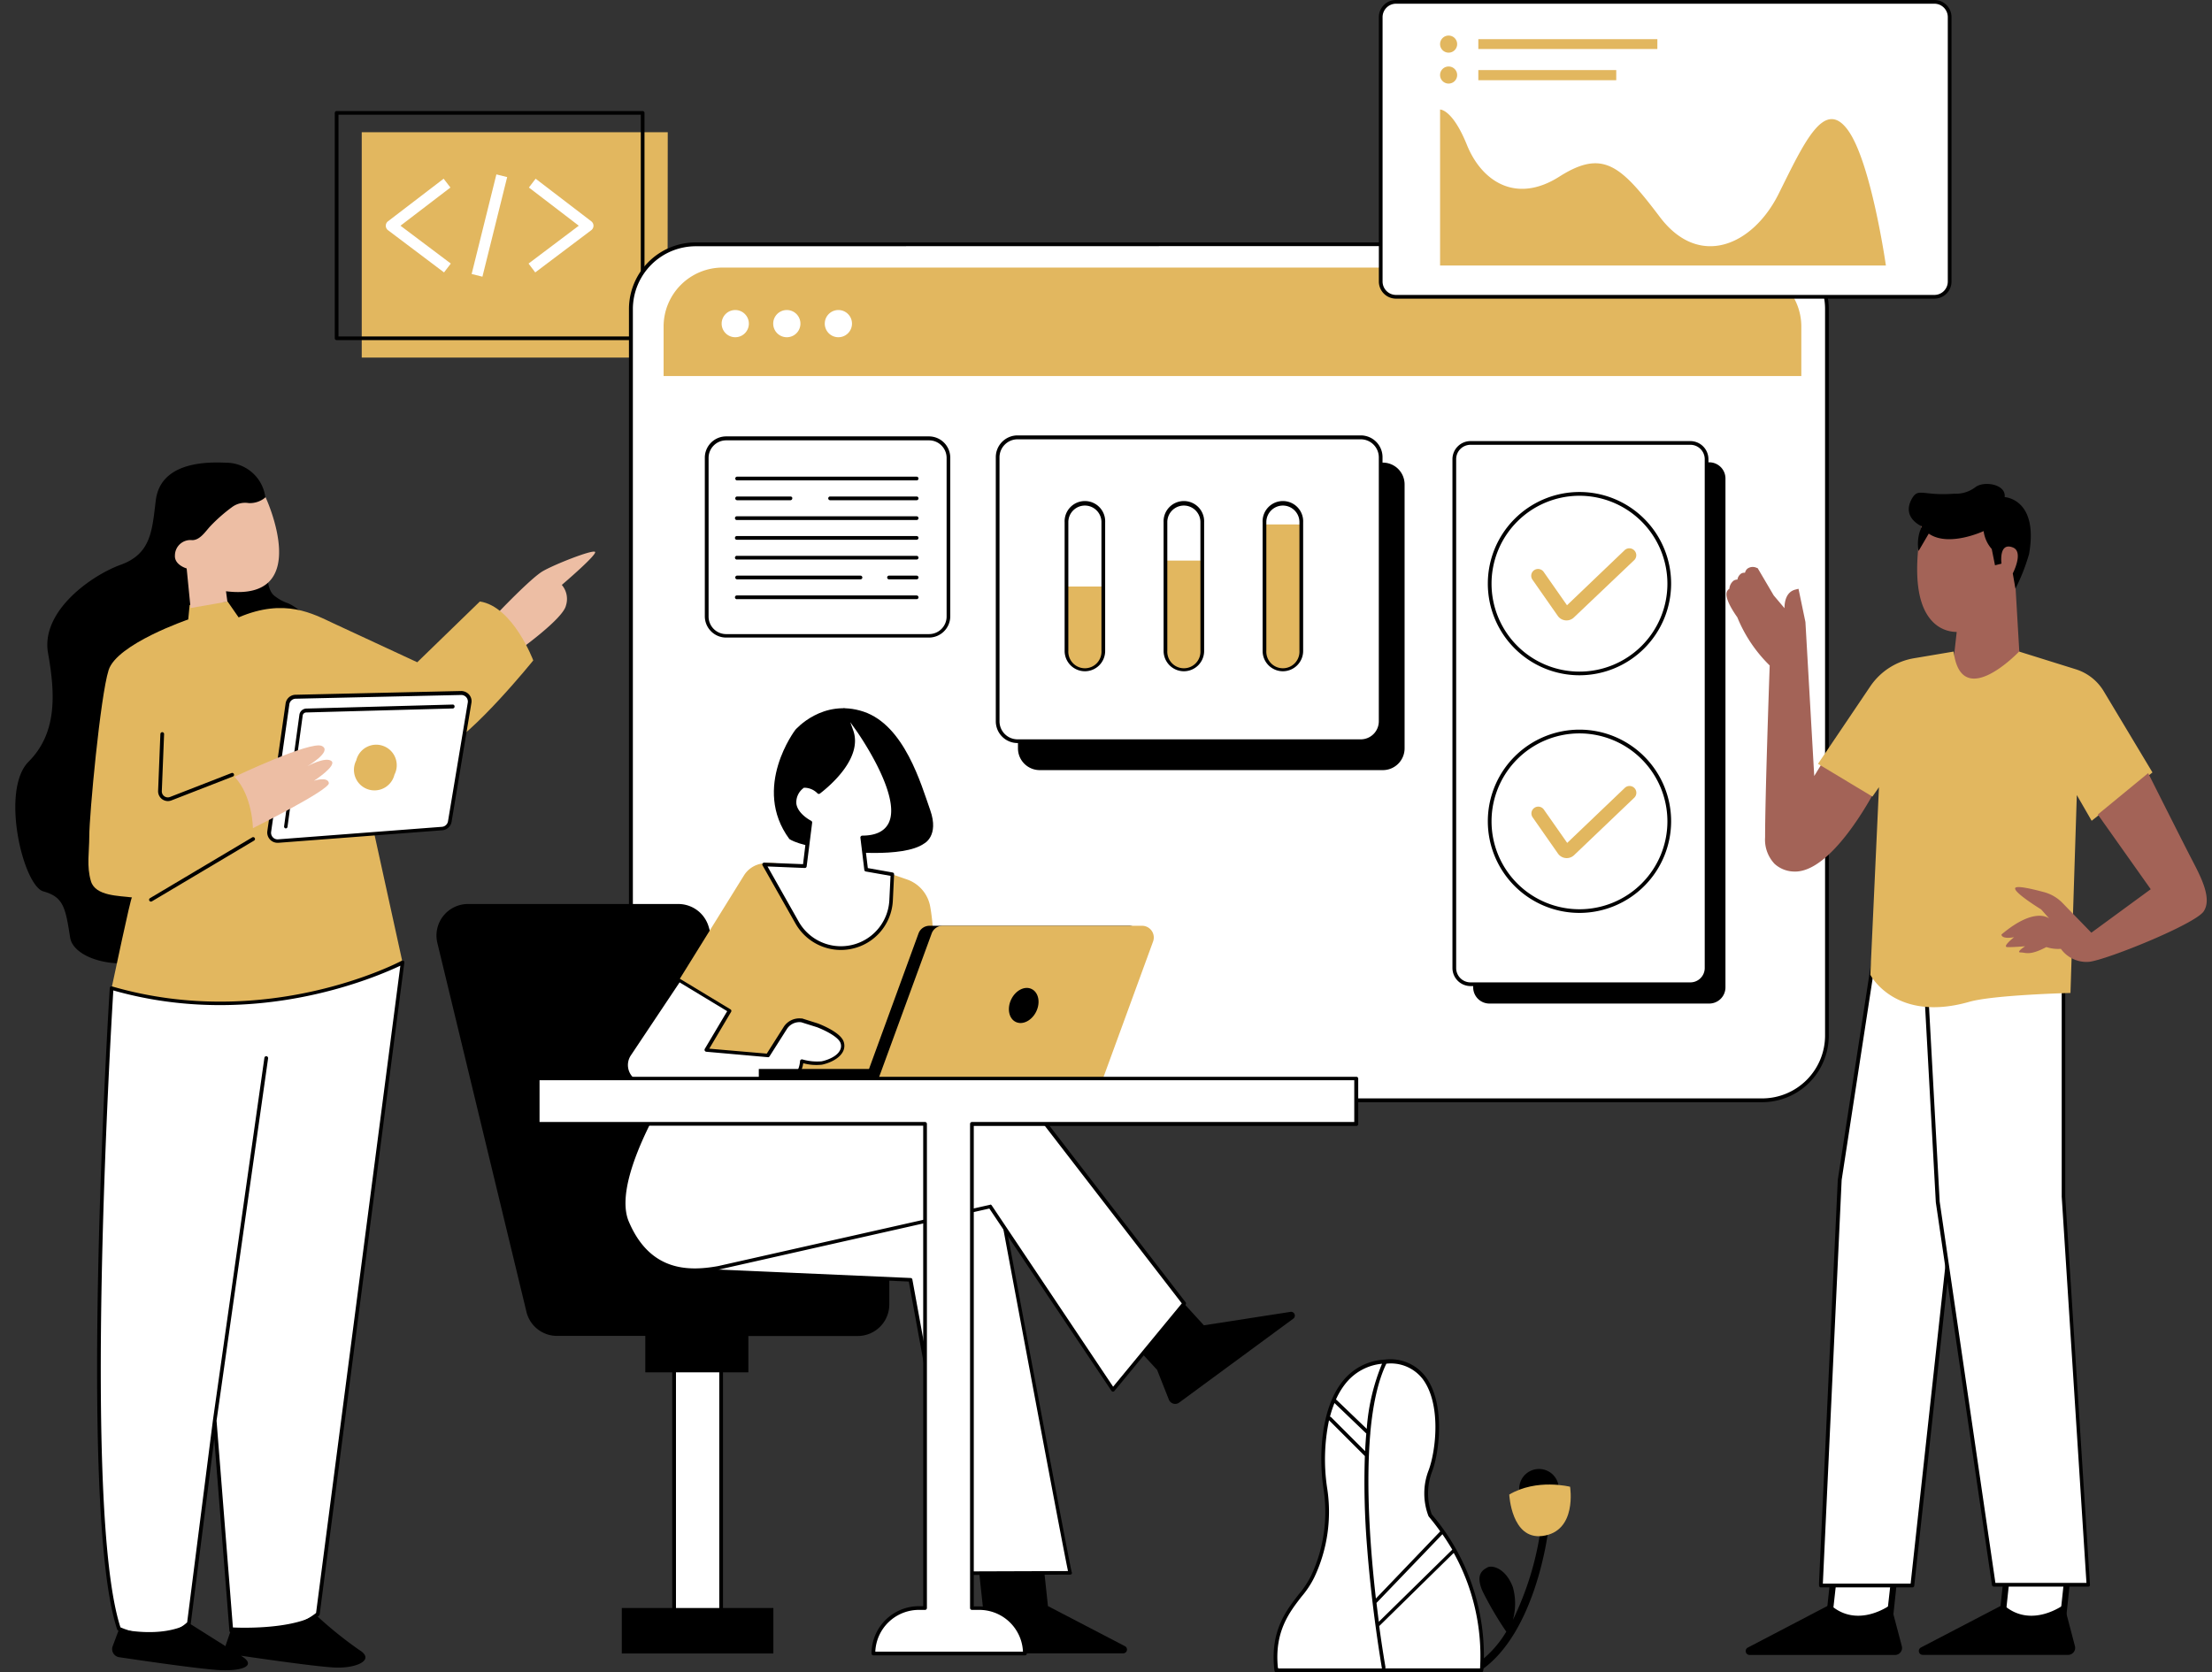 <?xml version="1.0" encoding="UTF-8"?><svg xmlns="http://www.w3.org/2000/svg" xmlns:xlink="http://www.w3.org/1999/xlink" data-name="Layer 2" height="338.0" preserveAspectRatio="xMidYMid meet" version="1.0" viewBox="-3.1 0.0 447.0 338.0" width="447.0" zoomAndPan="magnify"><rect x="-3.1" y="0.0" width="447.0" height="338.0" fill="#333333" stroke="none"/><g id="change1_1"><path d="M414.94,316.38l-1.26,11.78H401.4l1.26-11.78Zm-47.26,0-1.27,11.78H378.7L380,316.38Z" fill="#fff"/></g><g id="change2_1"><path d="M131.79,72.27H70V26.72h61.84Z" fill="#e2b75f"/></g><g id="change3_1"><path d="M126.76,68.74H64.93a.38.38,0,0,1-.38-.38V22.81a.38.38,0,0,1,.38-.37h61.83a.38.38,0,0,1,.38.37V68.36A.38.38,0,0,1,126.76,68.74ZM65.3,68h61.09V23.19H65.3Z" fill="inherit"/></g><g id="change1_2"><path d="M86.63,55.06,75.3,46.52a1.13,1.13,0,0,1,0-1.79l11.25-8.61,1.37,1.78L77.83,45.62,88,53.27Zm29.76-8.54a1.13,1.13,0,0,0,0-1.79l-11.25-8.61-1.36,1.78,10.08,7.72-10.15,7.65,1.35,1.79Zm-17-10.73-2.18-.54-5,20.13,2.18.54Z" fill="#fff"/></g><g id="change1_3"><path d="M366.05,62.42v146.9A13.09,13.09,0,0,1,353,222.39H137.47a13.09,13.09,0,0,1-13.08-13.07V62.42a13.1,13.1,0,0,1,13.08-13.08H353A13.1,13.1,0,0,1,366.05,62.42Z" fill="#fff"/></g><g id="change3_2"><path d="M353,222.77H137.47A13.48,13.48,0,0,1,124,209.32V62.42A13.47,13.47,0,0,1,137.47,49H353a13.47,13.47,0,0,1,13.46,13.45v146.9A13.48,13.48,0,0,1,353,222.77Zm-215.5-173a12.72,12.72,0,0,0-12.71,12.7v146.9A12.72,12.72,0,0,0,137.47,222H353a12.72,12.72,0,0,0,12.71-12.7V62.42A12.72,12.72,0,0,0,353,49.72Z" fill="inherit"/></g><g id="change3_3"><path d="M342.3,202.83H297.87a3.28,3.28,0,0,1-3.27-3.27V96.71a3.27,3.27,0,0,1,3.27-3.27H342.3a3.27,3.27,0,0,1,3.28,3.27V199.56A3.28,3.28,0,0,1,342.3,202.83Z" fill="inherit"/></g><g id="change3_4"><path d="M60.14,130.58c.81-3.51-1.69-7.14-5-8.64a9,9,0,0,1-3-1.7c-1-1.07-1.08-2.64-1.33-4.06s-.86-3-2.24-3.46l-12,4.34s2.65,14.23,2.93,15.07S60.14,130.58,60.14,130.58Z" fill="inherit"/></g><g id="change3_5"><path d="M40.65,112.45s-.93,65.12-6.32,75.35S12,195.43,11.07,189.48s-1.3-8.19-5.39-9.31-8.75-20.46-3-26.23S8.1,140.36,6.61,132s8.56-15.63,14.7-17.86,6.32-6.89,7.07-13,6.69-8,14.14-7.62a8,8,0,0,1,8,7Z" fill="inherit"/></g><g id="change2_2"><path d="M360.91,66V76H131V66a11.92,11.92,0,0,1,11.92-11.92H349A11.92,11.92,0,0,1,360.91,66Z" fill="#e2b75f"/></g><g id="change1_4"><path d="M148.23,65.41a2.75,2.75,0,1,1-2.75-2.75A2.75,2.75,0,0,1,148.23,65.41Zm7.67-2.75a2.75,2.75,0,1,0,2.75,2.75A2.75,2.75,0,0,0,155.9,62.66Zm10.42,0a2.75,2.75,0,1,0,2.75,2.75A2.75,2.75,0,0,0,166.32,62.66Z" fill="#fff"/></g><g id="change3_6"><path d="M307,297a4,4,0,1,1-3,4.79A4,4,0,0,1,307,297Zm1.25,12a61.54,61.54,0,0,1-5.63,18.41,12.3,12.3,0,0,0,0-6.62c-1.43-3.85-4.2-4.51-5.13-4s-2.55,1.39-.94,4.93a69.42,69.42,0,0,0,4.74,8.06,21.65,21.65,0,0,1-6.24,6.72l.84,1.28c11.26-7.42,13.79-27.71,13.89-28.57Z" fill="inherit"/></g><g id="change1_5"><path d="M285.91,306.26a12.59,12.59,0,0,1,0-9c1.47-4,2.62-13.57-1.26-18.76-1.82-2.44-4.48-3.56-7.91-3.33a11.18,11.18,0,0,0-8.27,4.23c-4.34,5.37-4.77,14.84-3.82,21.32a30.63,30.63,0,0,1-2.54,17.95,19,19,0,0,1-2.53,3.82c-2.5,3.21-5.6,7.2-4.87,14.58l.05.55h41.45l.07-.54A43.43,43.43,0,0,0,285.91,306.26Z" fill="#fff"/></g><g id="change1_6"><path d="M142.61,273.7v54.82h-9.49V273.7Z" fill="#fff"/></g><g id="change3_7"><path d="M143,325V273.7a.38.38,0,0,0-.38-.38h-9.49a.38.38,0,0,0-.38.38V325H122.55v9.19h30.63V325Zm-9.5-50.93h8.75V325h-8.75Z" fill="inherit"/></g><g id="change3_8"><path d="M176.61,253.79v9.85a6.38,6.38,0,0,1-6.38,6.38h-22.1v7.35H127.3V270H109.48a6.35,6.35,0,0,1-6.2-4.88l-18-74.55a6.37,6.37,0,0,1,6.18-7.86H134a6.39,6.39,0,0,1,6.1,4.57l19.49,66.49Z" fill="inherit"/></g><g id="change3_9"><path d="M223.93,334.16H195.36a1.37,1.37,0,0,1-1.32-1.72l1.63-6.23L194.58,316h13.17l.92,8.61,15.61,8.13A.77.77,0,0,1,223.93,334.16Zm33.65-69-17.4,2.7-5.84-6.39-10.61,7.8,7,7.6,2.37,6a1.37,1.37,0,0,0,2.09.61l23-16.92A.77.77,0,0,0,257.58,265.16Z" fill="inherit"/></g><g id="change1_7"><path d="M191.72,318l-10.85-59.29-42.26-1.86L198,237.48s14.9,79.79,15.21,80.41Z" fill="#fff"/></g><g id="change3_10"><path d="M191.72,318.33a.38.38,0,0,1-.37-.31l-10.8-59-42-1.84a.38.38,0,0,1-.1-.74l59.35-19.33a.39.39,0,0,1,.48.29c5.09,27.29,14.83,79.19,15.19,80.34a.36.36,0,0,1,0,.35.38.38,0,0,1-.33.16l-21.44.07Zm-51-61.8,40.2,1.77a.36.36,0,0,1,.35.3l10.79,59,20.66-.07c-1.35-6.34-12.5-66-15-79.54Z" fill="inherit"/></g><g id="change1_8"><path d="M163.44,215.2l-.92,6.74h41.66l32,41.5L221.79,280.9,197,243.84l-55,12.4c-6.43,1.22-14.09.92-18.38-9.19s12.56-34,12.56-34Z" fill="#fff"/></g><g id="change3_11"><path d="M221.79,281.27h0a.37.37,0,0,1-.29-.17l-24.67-36.84-54.73,12.35c-5.89,1.12-14.23,1.36-18.8-9.41-4.32-10.19,11.9-33.38,12.59-34.36a.36.36,0,0,1,.34-.16l27.26,2.14a.38.38,0,0,1,.26.14.34.34,0,0,1,.08.29l-.86,6.31h41.23a.35.35,0,0,1,.29.15l32,41.5a.38.38,0,0,1,0,.47l-14.39,17.45A.37.37,0,0,1,221.79,281.27ZM197,243.46a.37.37,0,0,1,.31.17l24.53,36.64,13.88-16.84L204,222.31H162.52a.37.37,0,0,1-.28-.13.4.4,0,0,1-.09-.3l.87-6.34-26.65-2.1c-1.51,2.19-16.37,24.11-12.4,33.46,4.36,10.28,12.34,10,18,9l55-12.4Z" fill="inherit"/></g><g id="change3_12"><path d="M171.4,143.83c8.27,2.76,11.64,14.7,13.48,19.91s-1.22,6.74-1.22,6.74c-4.29,3.06-16.85,1.53-16.85,1.53-8.58-.92-10.41-2.45-10.41-2.45-7.66-10.41,1.22-22.05,1.22-22.05S163.13,141.08,171.4,143.83Z" fill="inherit"/></g><g id="change2_3"><path d="M184.94,208.66c-.41,5.06-.91,9.25-1.17,11.3-.62,4.88-.75,5-.91,5.17s-.28.28-8.74.3h-5.41l-12.58,0c-12.91,0-25.95-.11-26.08-.12h-1.14l12.75-19-10.38-3.66,16-25.78a5.23,5.23,0,0,1,3.63-2.34c3.47-.5,6.27.55,7.87,3,3.43,5.14,9.72,10.13,11.19,11.25,6.23-3.55,5.47-11.68,5.46-11.77l-.1-.95,4.86,1.69a7.13,7.13,0,0,1,4.67,5.4C186.1,189.83,185.59,200.71,184.94,208.66Z" fill="#e2b75f"/></g><g id="change1_9"><path d="M166.89,212.56c-.8,1.37-2.85,2.1-3.94,2.32a11.1,11.1,0,0,1-4-.39,5.4,5.4,0,0,1-3.19,4.63l-.12.06h-28.3a3.9,3.9,0,0,1-3.24-6.06l10.05-15.05,10.25,6.2-4.72,7.95,12.45,1.11,3.48-5.49a3.38,3.38,0,0,1,3.28-1.63l.12,0,3.12,1c.76.3,4.43,1.78,5,3.46A2.21,2.21,0,0,1,166.89,212.56Z" fill="#fff"/></g><g id="change3_13"><path d="M155.61,219.55h-28.3a4.27,4.27,0,0,1-3.55-6.64l10-15a.36.36,0,0,1,.5-.11l10.25,6.2a.36.36,0,0,1,.13.51l-4.41,7.44,11.62,1,3.36-5.3a3.75,3.75,0,0,1,3.64-1.8l.16,0,3.16,1c1.09.42,4.62,1.9,5.22,3.69h0a2.55,2.55,0,0,1-.23,2.15c-.86,1.48-3,2.27-4.19,2.5a10,10,0,0,1-3.75-.3,5.87,5.87,0,0,1-3.38,4.52l-.12.05A.45.45,0,0,1,155.61,219.55Zm-21.38-21-9.85,14.76a3.52,3.52,0,0,0,2.93,5.47l28.26,0a5.05,5.05,0,0,0,3-4.3.38.38,0,0,1,.15-.29.41.41,0,0,1,.32-.07,10.74,10.74,0,0,0,3.86.39c1-.19,3-.88,3.69-2.14a1.82,1.82,0,0,0,.17-1.54c-.39-1.17-2.81-2.46-4.76-3.22l-3.19-1A3,3,0,0,0,155.9,208l-3.49,5.5a.34.34,0,0,1-.35.17l-12.44-1.1a.39.39,0,0,1-.3-.21.38.38,0,0,1,0-.36l4.53-7.63Z" fill="inherit"/></g><g id="change3_14"><path d="M227.3,190.3l-10.56,28.88h-66.5v-3.13h22.27l10-27.38a2.36,2.36,0,0,1,2.23-1.56h40.31A2.37,2.37,0,0,1,227.3,190.3Z" fill="inherit"/></g><g id="change2_4"><path d="M229.91,190.3l-10.56,28.88H174l11.17-30.51a2.36,2.36,0,0,1,2.23-1.56h40.31A2.37,2.37,0,0,1,229.91,190.3Z" fill="#e2b75f"/></g><g id="change3_15"><path d="M206.31,204.43c-.89,1.84-2.74,2.79-4.14,2.12s-1.81-2.71-.93-4.55,2.73-2.79,4.13-2.11S207.19,202.59,206.31,204.43Z" fill="inherit"/></g><g id="change1_10"><path d="M193.3,227.14V325h1.54a9.19,9.19,0,0,1,9.18,9.19H173.39a9.2,9.2,0,0,1,9.19-9.19h1.25V227.14H105.55V218H271v9.19Z" fill="#fff"/></g><g id="change3_16"><path d="M204,334.57H173.4a.38.38,0,0,1-.38-.38,9.57,9.57,0,0,1,9.56-9.56h.88V227.52H105.55a.38.38,0,0,1-.37-.38V218a.38.38,0,0,1,.37-.37H271a.38.38,0,0,1,.37.37v9.19a.38.38,0,0,1-.37.38H193.68v97.11h1.15a9.57,9.57,0,0,1,9.57,9.56A.38.38,0,0,1,204,334.57Zm-30.24-.75h29.86a8.83,8.83,0,0,0-8.81-8.44H193.3a.38.38,0,0,1-.37-.38V227.14a.38.38,0,0,1,.37-.37h77.27v-8.44H105.93v8.44h77.9a.38.38,0,0,1,.38.37V325a.38.38,0,0,1-.38.38h-1.25A8.82,8.82,0,0,0,173.78,333.82Z" fill="inherit"/></g><g id="change3_17"><path d="M414.23,328.78H400.72l1.39-13h13.51Zm-12.15-1.23h11.05L414.26,317H403.21Zm-22.83,1.23H365.73l1.39-13h13.52Zm-12.15-1.23h11L379.28,317h-11Z" fill="inherit"/></g><g id="change3_18"><path d="M416.2,332.69a1.42,1.42,0,0,1-1.37,1.78H385.44a.79.79,0,0,1-.36-1.49l16.63-8.67c5.61,5.06,12.29,0,12.29,0ZM379,324.31s-6.67,5.06-12.28,0L350.09,333a.79.79,0,0,0,.37,1.49h29.39a1.42,1.42,0,0,0,1.37-1.78Z" fill="inherit"/></g><g id="change1_11"><path d="M400.89,184.66l-9.27,60.13-8.26,75.66H364.87l0-.64,3.78-81.34v0L377,184.66Z" fill="#fff"/></g><g id="change3_19"><path d="M383.36,320.83H364.87a.34.34,0,0,1-.27-.12.39.39,0,0,1-.11-.27l0-.64,3.79-81.35,8.28-53.85a.38.38,0,0,1,.37-.32h23.93a.37.37,0,0,1,.28.13.35.35,0,0,1,.09.3L392,244.85l-8.27,75.65A.37.37,0,0,1,383.36,320.83Zm-18.1-.75H383l8.23-75.33,9.2-59.72H377.28l-8.22,53.46Z" fill="inherit"/></g><g id="change4_1"><path d="M391,139.46l1.31-11.74a6.73,6.73,0,0,1-4.79-2c-3.25-3.24-4-9.78-2.36-19.45l.07-.39.39-.1c.52-.12,12.83-3,16.64.12,3.63,3,2.73,10,1.88,11.8l1.34,22.87Z" fill="#a36357"/></g><g id="change3_20"><path d="M401.36,113.92l-1.31.33-.66-3.29a6.8,6.8,0,0,1-1.64-3.62s-7.06,3.32-11.09.51l-2.06,3.52a8.38,8.38,0,0,1,.66-5s-4.19-1.71-2-5.59c1.32-2.3,2.19-.5,8.55-1a6.49,6.49,0,0,0,4.27-1.31c1.65-1.32,6.25-.66,5.92,2,0,0,6.9.33,4.93,11.51a39.64,39.64,0,0,1-2.75,7l-.54-3.08s2.29-4.39,0-5.26C400.75,109.52,401.36,113.92,401.36,113.92Z" fill="inherit"/></g><g id="change4_2"><path d="M376.76,157.94l-.27.54c-.35.7-8.74,17.32-16.59,17.67h-.27a6,6,0,0,1-4.13-1.56,7.1,7.1,0,0,1-1.91-5.36c0-8.18.83-31.91.93-34.73a28.79,28.79,0,0,1-6.54-9.73c-.7-1-2.65-3.84-2.1-5.2a1.19,1.19,0,0,1,.49-.57,2.32,2.32,0,0,1,.83-1.62,1.36,1.36,0,0,1,.8-.24,1.79,1.79,0,0,1,.78-1.23,1.27,1.27,0,0,1,.75-.15,1.52,1.52,0,0,1,.48-.82,1.84,1.84,0,0,1,1.86-.18l.22.07,3.24,5.51,2.18,2.58c0-1.48.42-3.31,2.21-3.76l.62-.16,1.4,6.71,1.78,31.13,2.75-4.49Z" fill="#a36357"/></g><g id="change1_12"><path d="M418.92,320.3H399.8l-.07-.53L388.46,242.9v0l-3.27-59.63h28.68l0,58.59Z" fill="#fff"/></g><g id="change3_21"><path d="M418.92,320.67H399.8a.38.38,0,0,1-.37-.32l-.07-.52L388.09,243l-3.27-59.7a.37.37,0,0,1,.1-.28.4.4,0,0,1,.27-.12h28.68a.38.38,0,0,1,.37.38l0,58.58,5,78.45a.35.35,0,0,1-.1.28A.36.36,0,0,1,418.92,320.67Zm-18.79-.75h18.4l-5-78.07v0l0-58.22h-27.9l3.24,59.24Z" fill="inherit"/></g><g id="change2_5"><path d="M374.86,138.7a13.35,13.35,0,0,1,9-5.69l7.83-1.32c1.57,12.29,13.23,0,13.23,0l11.46,3.58a10.09,10.09,0,0,1,5.65,4.45l9.84,16.4-12.29,9.77-3-5.2-1.28,40s-15.52.38-20.44,1.79c-15,4.28-20-5.46-20-5.46l1.74-37.92L375.28,161l-11-6.62Z" fill="#e2b75f"/></g><g id="change5_1"><path d="M97.31,124.08s6.88-7.26,9.3-8.65,9.77-4.28,10.51-3.91-6.69,6.7-6.69,6.7a4.36,4.36,0,0,1,.83,4.19c-.65,2.79-10,9.39-10,9.39Z" fill="#edbea4"/></g><g id="change2_6"><path d="M42.89,121.57l2.23,3.21c9.35-4,15.07-.7,19.26,1.25s16.84,7.82,16.84,7.82l12.65-12.28c6.7,1,10.79,11.91,10.79,11.91s-12,14.88-18.37,18-18.56-4.88-18.56-4.88L78.24,194.5s-14.93,7.72-28.46,9.67-30.33-4.46-30.33-4.46c.39-1.74,3.86-18.36,4.12-18.33-2.58-.35-7.38-.24-8.29-3.27s-.34-5.9-.34-9.05c0-4.33,2.23-28.33,3.91-33.63S34.94,125.2,34.94,125.2l.28-2.93Z" fill="#e2b75f"/></g><g id="change1_13"><path d="M86.21,167.44,53.11,170A1.7,1.7,0,0,1,51.29,168L55,142.26a1.7,1.7,0,0,1,1.65-1.47L90.08,140a1.71,1.71,0,0,1,1.72,2l-4,24A1.73,1.73,0,0,1,86.21,167.44Z" fill="#fff"/></g><g id="change3_22"><path d="M91.69,140.38a2.17,2.17,0,0,0-1.62-.72l-33.46.76a2.06,2.06,0,0,0-2,1.79L50.92,168A2.08,2.08,0,0,0,53,170.34h.16l33.1-2.53a2.08,2.08,0,0,0,1.9-1.73l4-24A2,2,0,0,0,91.69,140.38ZM91.43,142l-4,24a1.34,1.34,0,0,1-1.22,1.11l-33.1,2.53a1.31,1.31,0,0,1-1.08-.42,1.35,1.35,0,0,1-.34-1.1l3.68-25.76a1.31,1.31,0,0,1,1.29-1.14l33.46-.76h0a1.35,1.35,0,0,1,1,.46A1.31,1.31,0,0,1,91.43,142Zm-2.67.81a.38.38,0,0,1-.37.38L58.76,144a.72.72,0,0,0-.69.62L55,167.11a.36.36,0,0,1-.37.32h0a.38.38,0,0,1-.32-.42l3.09-22.53a1.46,1.46,0,0,1,1.41-1.27l29.63-.81h0A.38.38,0,0,1,88.76,142.77Z" fill="inherit"/></g><g id="change2_7"><path d="M76.61,156.57a4.15,4.15,0,1,1-7.72-2.88,4.15,4.15,0,1,1,7.72,2.88Z" fill="#e2b75f"/></g><g id="change5_2"><path d="M44.29,157s15.35-7.3,17.63-6.24S59,154.87,59,154.87s3.64-2,4.86-1.07-3.5,4-3.5,4,2.74-.92,3,.45-15.35,9.13-15.35,9.13S47.94,160.8,44.29,157Z" fill="#edbea4"/></g><g id="change3_23"><path d="M30.83,161.91a2,2,0,0,1-1.15-.37,2,2,0,0,1-.83-1.7l.46-11.5a.39.39,0,0,1,.39-.36.38.38,0,0,1,.36.39l-.46,11.5a1.22,1.22,0,0,0,1.68,1.2l12.41-4.83a.37.37,0,0,1,.48.22.37.37,0,0,1-.21.48l-12.41,4.83A2,2,0,0,1,30.83,161.91ZM27.6,182.17l20.65-12.28a.37.37,0,1,0-.39-.64L27.21,181.53a.37.37,0,0,0,.19.69A.35.35,0,0,0,27.6,182.17Z" fill="inherit"/></g><g id="change5_3"><path d="M50.57,100.5s9.9,21.21-8,19l.28,2.09-7.44,1.3-.79-8s-2.51-.7-2.37-2.65a3.13,3.13,0,0,1,3.49-3.07c1.62,0,2.71-1.82,3.71-2.87a32.55,32.55,0,0,1,4.33-3.8,4.43,4.43,0,0,1,3.38-.82A4.84,4.84,0,0,0,50.57,100.5Z" fill="#edbea4"/></g><g id="change1_14"><path d="M19.45,199.71s-6.7,104.93,1.49,129.49c0,0,8.56,4.09,14.14-1.12l5.21-40.93,3.35,42.42s11.16,1.86,17.48-3.35L78.24,194.5S51.45,209,19.45,199.71Z" fill="#fff"/></g><g id="change3_24"><path d="M78.45,194.19a.37.37,0,0,0-.39,0c-.26.14-27,14.33-58.51,5.18a.41.41,0,0,0-.32.05.36.36,0,0,0-.15.28c-.07,1-6.61,105.29,1.5,129.63a.4.4,0,0,0,.2.22,18.47,18.47,0,0,0,7.13,1.55,10.57,10.57,0,0,0,7.42-2.73.35.35,0,0,0,.12-.22l4.75-37.32,3.06,38.79a.38.38,0,0,0,.31.34c.47.07,11.41,1.83,17.79-3.43a.4.4,0,0,0,.14-.24L78.61,194.55A.37.37,0,0,0,78.45,194.19ZM60.77,326c-5.57,4.48-15,3.46-16.78,3.22l-3.33-42.08L51.08,213.9a.38.38,0,0,0-.32-.42.37.37,0,0,0-.43.31L39.92,287.1h0l-5.2,40.8c-4.94,4.48-12.36,1.51-13.48,1-7.71-23.65-1.91-121.1-1.44-128.72,28.87,8.2,53.72-3,58-5Z" fill="inherit"/></g><g id="change3_25"><path d="M69.5,333.48a80.4,80.4,0,0,1-8.75-7.07c-5.72,3.2-17,2.51-17,2.51l-1.26,3.66,0,.14c-3.37-2.11-7.36-4.64-7.36-4.64-5.72,3.21-14.14,1.12-14.14,1.12l-1.32,3.51a1.66,1.66,0,0,0,1.31,2.23c4.89.73,17.16,2.52,20.71,2.63,4.46.14,7.11-1,3.9-2.93l0,0c5.54.81,16,2.3,19.22,2.4C69.17,337.15,72.71,335.43,69.5,333.48Z" fill="inherit"/></g><g id="change1_15"><path d="M387.79,60H279a3.09,3.09,0,0,1-3.09-3.08V3.47A3.09,3.09,0,0,1,279,.38h108.8a3.09,3.09,0,0,1,3.09,3.09V56.9A3.08,3.08,0,0,1,387.79,60Z" fill="#fff"/></g><g id="change3_26"><path d="M387.79,60.36H279a3.46,3.46,0,0,1-3.46-3.46V3.46A3.46,3.46,0,0,1,279,0h108.8a3.46,3.46,0,0,1,3.46,3.46V56.9A3.46,3.46,0,0,1,387.79,60.36ZM279,.75a2.72,2.72,0,0,0-2.71,2.71V56.9A2.72,2.72,0,0,0,279,59.61h108.8a2.71,2.71,0,0,0,2.71-2.71V3.46A2.71,2.71,0,0,0,387.79.75Z" fill="inherit"/></g><g id="change2_8"><path d="M287.91,22.14s2.49-.12,5.43,7.16,9.85,12,18.67,6.4,12.4-2.3,20.33,8.18,18.79,5.75,24-4.73,9.21-19.31,13.94-12.91S378,53.66,378,53.66H287.91Zm3.45-13.23h0a1.72,1.72,0,0,0-1.73-1.72h0a1.72,1.72,0,0,0-1.72,1.72h0a1.72,1.72,0,0,0,1.72,1.73h0A1.72,1.72,0,0,0,291.36,8.91Zm40.46-1H295.64v2h36.18Zm-40.46,7.25h0a1.72,1.72,0,0,0-1.73-1.72h0a1.72,1.72,0,0,0-1.72,1.72h0a1.72,1.72,0,0,0,1.72,1.73h0A1.72,1.72,0,0,0,291.36,15.14Zm32.15-1H295.64v2.05h27.87Z" fill="#e2b75f"/></g><g id="change3_27"><path d="M280.74,97.89v53.37a4.4,4.4,0,0,1-4.39,4.39H207a4.4,4.4,0,0,1-4.39-4.39V97.89A4.4,4.4,0,0,1,207,93.5h69.36A4.4,4.4,0,0,1,280.74,97.89Z" fill="inherit"/></g><g id="change1_16"><path d="M338.49,198.92H294.06a3.26,3.26,0,0,1-3.27-3.27V92.8a3.26,3.26,0,0,1,3.27-3.27h44.43a3.26,3.26,0,0,1,3.27,3.27V195.65A3.26,3.26,0,0,1,338.49,198.92Z" fill="#fff"/></g><g id="change3_28"><path d="M338.49,199.3H294.06a3.66,3.66,0,0,1-3.65-3.65V92.8a3.66,3.66,0,0,1,3.65-3.65h44.43a3.66,3.66,0,0,1,3.65,3.65V195.65A3.66,3.66,0,0,1,338.49,199.3ZM294.06,89.9a2.9,2.9,0,0,0-2.9,2.9V195.65a2.9,2.9,0,0,0,2.9,2.9h44.43a2.9,2.9,0,0,0,2.9-2.9V92.8a2.9,2.9,0,0,0-2.9-2.9Z" fill="inherit"/></g><g id="change1_17"><path d="M271.89,149.81H202.52a4,4,0,0,1-4-4V92.43a4,4,0,0,1,4-4h69.37a4,4,0,0,1,4,4v53.36A4,4,0,0,1,271.89,149.81Z" fill="#fff"/></g><g id="change3_29"><path d="M271.89,150.18H202.52a4.4,4.4,0,0,1-4.39-4.39V92.43A4.4,4.4,0,0,1,202.52,88h69.37a4.4,4.4,0,0,1,4.39,4.39v53.36A4.4,4.4,0,0,1,271.89,150.18ZM202.52,88.79a3.65,3.65,0,0,0-3.64,3.64v53.36a3.65,3.65,0,0,0,3.64,3.64h69.37a3.65,3.65,0,0,0,3.64-3.64V92.43a3.65,3.65,0,0,0-3.64-3.64Z" fill="inherit"/></g><g id="change2_9"><path d="M315,172.83a2.16,2.16,0,0,1-3.27-.32l-5.11-7.31a1.37,1.37,0,0,1,.34-1.92h0a1.38,1.38,0,0,1,1.92.34l4.72,6.74,11.62-11.1a1.38,1.38,0,0,1,1.95,0h0a1.38,1.38,0,0,1,0,1.95Zm12.13-59.61a1.38,1.38,0,0,0,0-2h0a1.38,1.38,0,0,0-1.95,0l-11.62,11.11-4.72-6.75a1.39,1.39,0,0,0-1.92-.34h0a1.37,1.37,0,0,0-.34,1.92l5.11,7.31a2.16,2.16,0,0,0,3.27.32Z" fill="#e2b75f"/></g><g id="change3_30"><path d="M316.09,184.51A18.52,18.52,0,1,1,334.6,166,18.54,18.54,0,0,1,316.09,184.51Zm0-36.28A17.77,17.77,0,1,0,333.85,166,17.79,17.79,0,0,0,316.09,148.23Zm0-11.75A18.52,18.52,0,1,1,334.6,118,18.54,18.54,0,0,1,316.09,136.48Zm0-36.28A17.77,17.77,0,1,0,333.85,118,17.79,17.79,0,0,0,316.09,100.2Z" fill="inherit"/></g><g id="change1_18"><path d="M184.63,128.48h-41a3.91,3.91,0,0,1-3.92-3.92V92.5a3.91,3.91,0,0,1,3.92-3.92h41a3.91,3.91,0,0,1,3.92,3.92v32.06A3.91,3.91,0,0,1,184.63,128.48Z" fill="#fff"/></g><g id="change3_31"><path d="M184.63,128.86h-41a4.31,4.31,0,0,1-4.3-4.3V92.5a4.31,4.31,0,0,1,4.3-4.3h41a4.31,4.31,0,0,1,4.3,4.3v32.06A4.31,4.31,0,0,1,184.63,128.86ZM143.64,89a3.55,3.55,0,0,0-3.55,3.55v32.06a3.55,3.55,0,0,0,3.55,3.55h41a3.55,3.55,0,0,0,3.55-3.55V92.5A3.55,3.55,0,0,0,184.63,89Zm38.87,7.72a.38.38,0,0,0-.37-.38H145.86a.38.38,0,0,0-.38.38.37.37,0,0,0,.38.37h36.28A.37.37,0,0,0,182.51,96.67Zm0,4a.37.37,0,0,0-.37-.37H164.65a.37.37,0,0,0-.38.37.38.38,0,0,0,.38.38h17.49A.38.38,0,0,0,182.51,100.67Zm-25.49,0a.37.37,0,0,0-.37-.37H145.86a.37.37,0,0,0-.38.37.38.38,0,0,0,.38.38h10.79A.38.38,0,0,0,157,100.67Zm25.49,4a.38.38,0,0,0-.37-.37H145.86a.38.38,0,1,0,0,.75h36.28A.38.38,0,0,0,182.51,104.67Zm0,4a.38.38,0,0,0-.37-.38H145.86a.38.38,0,1,0,0,.75h36.28A.38.38,0,0,0,182.51,108.68Zm0,4a.38.38,0,0,0-.37-.38H145.86a.38.38,0,1,0,0,.75h36.28A.38.38,0,0,0,182.51,112.68Zm0,4a.38.38,0,0,0-.37-.38h-5.59a.38.38,0,0,0-.37.38.37.37,0,0,0,.37.37h5.59A.37.37,0,0,0,182.51,116.68Zm-11.35,0a.38.38,0,0,0-.37-.38H145.86a.38.38,0,0,0-.38.38.37.37,0,0,0,.38.37h24.93A.37.37,0,0,0,171.16,116.68Zm11.35,4a.38.38,0,0,0-.37-.37H145.86a.38.38,0,1,0,0,.75h36.28A.38.38,0,0,0,182.51,120.68Z" fill="inherit"/></g><g id="change3_32"><path d="M286.23,306.06a12.36,12.36,0,0,1,.08-8.67c1.5-4,2.65-13.81-1.31-19.12a8.9,8.9,0,0,0-8.23-3.48,11.56,11.56,0,0,0-8.54,4.37c-4.41,5.47-4.86,15.06-3.9,21.61a30.32,30.32,0,0,1-2.51,17.75,18.68,18.68,0,0,1-2.49,3.74c-2.53,3.26-5.69,7.32-4.95,14.84l.06.56a.37.37,0,0,0,.37.34h41.45a.38.38,0,0,0,.37-.33l.07-.54A44.09,44.09,0,0,0,286.23,306.06ZM275.1,323.93l13.28-13.84c.71,1,1.37,2.08,2,3.11l-14.85,14.58c-.15-1.18-.31-2.46-.47-3.8Zm9.3-45.21c3.79,5.08,2.66,14.5,1.21,18.41a12.9,12.9,0,0,0-.05,9.28l.06.1c.84,1,1.61,2,2.32,3l-13,13.57c-1.1-9.63-2.08-22.59-1.13-33.37a.14.14,0,0,0,0-.09c.49-5.5,1.5-10.42,3.24-14A8.13,8.13,0,0,1,284.4,278.72Zm-17.83,4.85,6.43,6.16c-.1,1.14-.18,2.34-.24,3.57l-6.88-6.88a.36.36,0,0,0-.22-.09A22.3,22.3,0,0,1,266.57,283.57Zm2.24-3.94a10.68,10.68,0,0,1,7.37-4,42.17,42.17,0,0,0-3.09,13.16l-6.1-5.85-.12-.08A14.58,14.58,0,0,1,268.81,279.63ZM255.13,337c-.71-7.23,2.34-11.15,4.79-14.31a18.77,18.77,0,0,0,2.58-3.9,31,31,0,0,0,2.57-18.16,38.67,38.67,0,0,1,.4-13.58l7.24,7.24a162.1,162.1,0,0,0,.43,18.12c1,13.24,3,24.58,3,24.69s.05.08.07.12h-21ZM296,337l0,.21H276.82a.37.37,0,0,0,.05-.25c0-.12-.59-3.34-1.26-8.31h0l15.06-14.79A42.93,42.93,0,0,1,296,337Z" fill="inherit"/></g><g id="change1_19"><path d="M172,175.77l5.29.94-.25,5.21a10.18,10.18,0,0,1-9.09,9.64h0a10.17,10.17,0,0,1-9.93-5.11l-6.64-11.73,8.19.33,1.11-8.82c-.87-.49-2.86-1.81-3.15-3.71A4,4,0,0,1,159,159l.18-.16h.24a4.13,4.13,0,0,1,2.94,1.25c1.95-1.49,8.53-7,6.59-12.37l-1.52-4.18,2.59,3.61c.41.56,9.8,13.76,6.71,19.5-.93,1.72-2.81,2.6-5.59,2.62Z" fill="#fff"/></g><g id="change3_33"><path d="M166.83,192a10.56,10.56,0,0,1-9.18-5.35L151,174.91a.37.37,0,0,1,0-.38.38.38,0,0,1,.33-.18l7.85.31,1-8.23c-1-.6-2.82-1.94-3.11-3.85a4.3,4.3,0,0,1,1.67-3.85l.18-.17a.37.37,0,0,1,.25-.1h.24a4.63,4.63,0,0,1,3,1.12c2.23-1.76,8-6.87,6.2-11.74l-1.52-4.17a.38.38,0,0,1,.18-.46.38.38,0,0,1,.48.11l2.59,3.61c.41.57,9.95,13.93,6.73,19.9-.95,1.75-2.8,2.7-5.5,2.8l.7,5.82,5,.89a.37.37,0,0,1,.31.39l-.25,5.21a10.49,10.49,0,0,1-9.42,10A10.65,10.65,0,0,1,166.83,192ZM152,175.12l6.3,11.15a9.8,9.8,0,0,0,18.32-4.37l.24-4.88-5-.88a.36.36,0,0,1-.3-.32l-.79-6.51a.35.35,0,0,1,.1-.29.37.37,0,0,1,.27-.13c2.64,0,4.41-.83,5.27-2.41,3-5.56-6.58-19-6.68-19.11l-1-1.4.58,1.62c2,5.55-4.63,11.2-6.72,12.8a.38.38,0,0,1-.52-.07,3.74,3.74,0,0,0-2.64-1.11h-.09l-.07.07a3.59,3.59,0,0,0-1.44,3.18c.26,1.74,2.16,3,3,3.44a.39.39,0,0,1,.19.38l-1.11,8.82a.37.37,0,0,1-.38.33Z" fill="inherit"/></g><g id="change4_3"><path d="M431,156.26s7.09,14.13,8.91,17.62,4,7.71,2.33,10.29-19.43,9.76-23.12,10.22a6.37,6.37,0,0,1-5.76-2.62,7.47,7.47,0,0,1-2.93-.36c-3.42,1.81-4.15,1.09-5.2,1.09s.91-1.25.91-1.25-2.44.21-3.59.17,1.36-2,1.36-2c-2.69.46-2.55-.55-2.55-.55,6.87-5.79,9.66-3.21,9.66-3.21l-1.64-1.85s-5.71-3.5-5.24-4.34c.3-.54,3.56.23,5.85.85a8.13,8.13,0,0,1,3.71,2.19l5.82,6,12-8.79-10.69-15.1Z" fill="#a36357"/></g><g id="change2_10"><path d="M219.86,118.55v13a3.72,3.72,0,1,1-7.44,0v-13Zm12.57-5.25v18.27a3.72,3.72,0,1,0,7.44,0V113.3Zm20-7.31v25.58a3.72,3.72,0,1,0,7.44,0V106Z" fill="#e2b75f"/></g><g id="change3_34"><path d="M216.14,135.67a4.11,4.11,0,0,1-4.1-4.1v-26a4.1,4.1,0,1,1,8.19,0v26A4.1,4.1,0,0,1,216.14,135.67Zm0-33.49a3.35,3.35,0,0,0-3.35,3.35v26a3.35,3.35,0,1,0,6.69,0v-26A3.35,3.35,0,0,0,216.14,102.18Zm20,33.49a4.11,4.11,0,0,1-4.1-4.1v-26a4.1,4.1,0,1,1,8.19,0v26A4.1,4.1,0,0,1,236.15,135.67Zm0-33.49a3.35,3.35,0,0,0-3.35,3.35v26a3.35,3.35,0,1,0,6.69,0v-26A3.35,3.35,0,0,0,236.15,102.18Zm20,33.49a4.1,4.1,0,0,1-4.09-4.1v-26a4.1,4.1,0,1,1,8.19,0v26A4.11,4.11,0,0,1,256.16,135.67Zm0-33.49a3.35,3.35,0,0,0-3.34,3.35v26a3.35,3.35,0,1,0,6.69,0v-26A3.35,3.35,0,0,0,256.16,102.18Z" fill="inherit"/></g><path d="M308.57,310.44c-6.25.78-6.68-8.37-6.68-8.37,5.54-3.3,12.29-1.58,12.29-1.58S315.68,309.55,308.57,310.44Z" fill="none"/><g id="change2_11"><path d="M308.57,310.44c-6.25.78-6.68-8.37-6.68-8.37,5.54-3.3,12.29-1.58,12.29-1.58S315.68,309.55,308.57,310.44Z" fill="#e2b75f"/></g></svg>